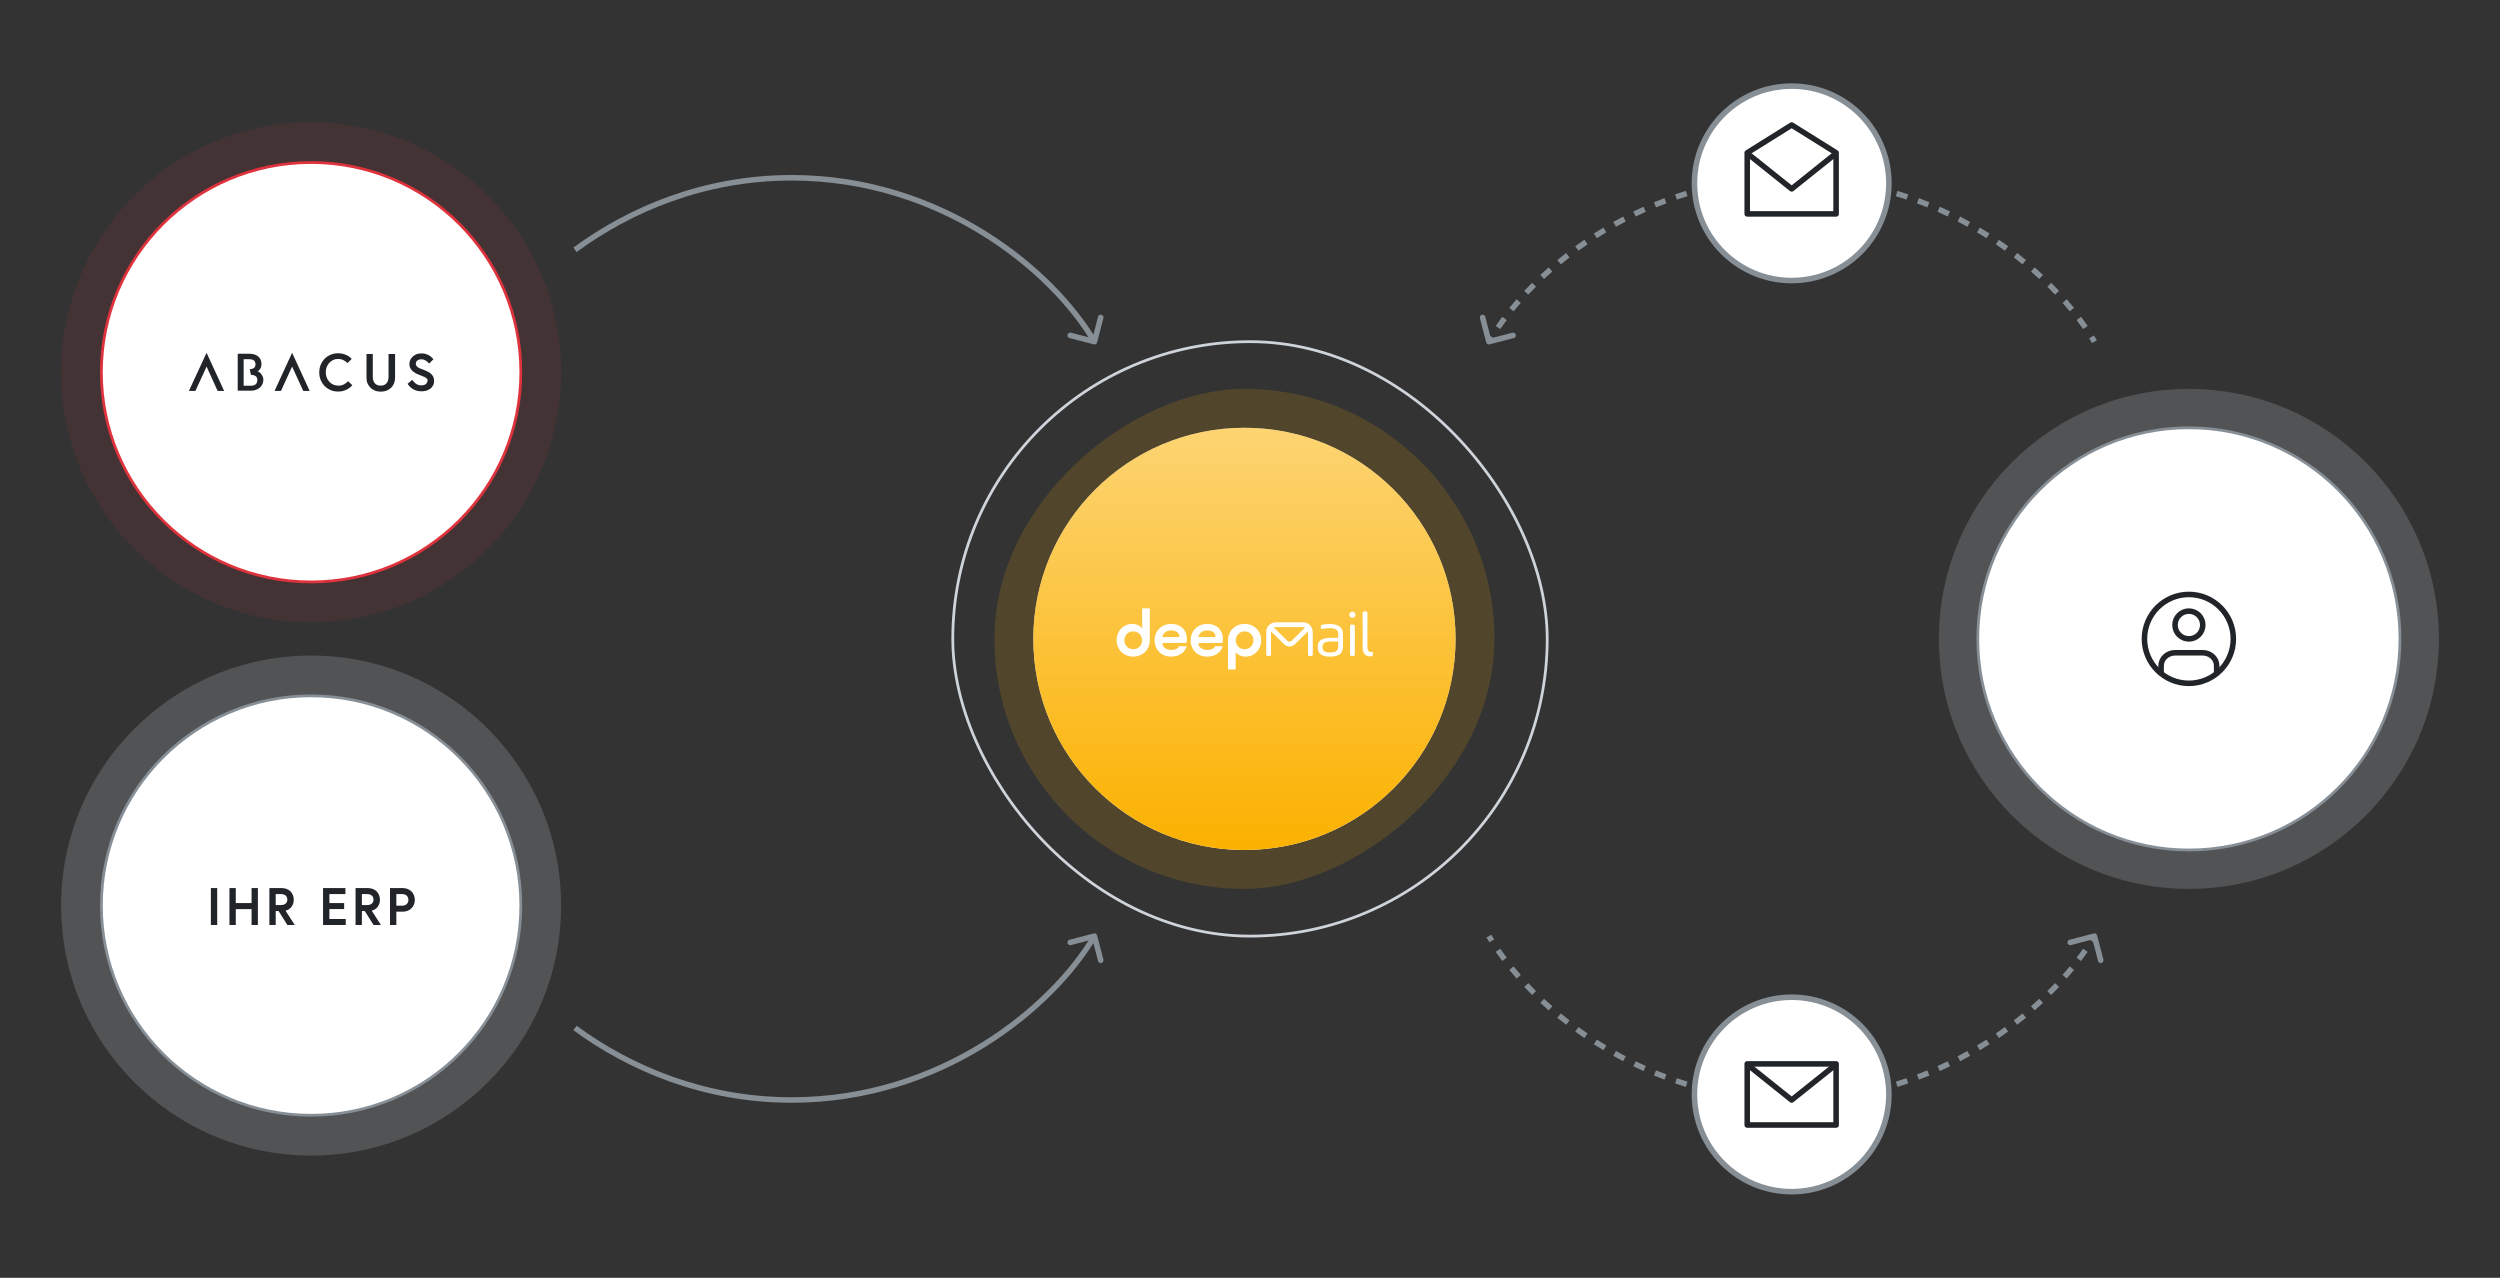 <svg width="900" height="460" viewBox="0 0 900 460" fill="none" xmlns="http://www.w3.org/2000/svg">
<rect x="0" y="0" width="900" height="460" fill="#333333" stroke="none"/>
<ellipse cx="112" cy="134" rx="90" ry="90" transform="rotate(-90 112 134)" fill="#DE323C" fill-opacity="0.1"/>
<circle cx="112" cy="134" r="75.5" transform="rotate(-90 112 134)" fill="white" stroke="#DE323C"/>
<path fill-rule="evenodd" clip-rule="evenodd" d="M68 140.738L74.368 127L80.691 140.738H78.336L74.368 131.972L70.355 140.738H68ZM125.308 137.206C124.959 137.642 124.479 137.991 123.869 138.339C123.258 138.688 122.517 138.863 121.688 138.819C121.034 138.819 120.467 138.688 119.9 138.427C119.376 138.165 118.897 137.816 118.504 137.38C118.112 136.944 117.806 136.421 117.588 135.854C117.37 135.287 117.283 134.676 117.283 134.022C117.283 133.368 117.37 132.757 117.588 132.19C117.806 131.623 118.112 131.1 118.504 130.664C118.897 130.227 119.333 129.879 119.9 129.617C120.423 129.355 121.034 129.224 121.688 129.224C122.473 129.224 123.171 129.399 123.738 129.704C124.305 130.009 124.784 130.358 125.09 130.707L126.616 129.224C126.414 128.982 126.174 128.776 125.897 128.539L125.831 128.483C125.526 128.265 125.177 128.047 124.741 127.829C124.305 127.654 123.869 127.48 123.345 127.349C122.822 127.218 122.298 127.175 121.688 127.175C120.728 127.175 119.856 127.349 119.027 127.698C118.199 128.047 117.501 128.527 116.89 129.137C116.28 129.748 115.8 130.489 115.451 131.318C115.102 132.146 114.928 133.062 114.928 134.065C114.928 135.069 115.102 135.984 115.451 136.813C115.8 137.642 116.28 138.383 116.89 138.994C117.501 139.604 118.199 140.084 119.027 140.433C119.813 140.782 120.728 140.956 121.688 140.956C122.255 140.956 122.822 140.913 123.345 140.782C123.869 140.651 124.348 140.477 124.784 140.258C125.221 140.04 125.613 139.779 125.962 139.517C126.311 139.255 126.573 138.994 126.834 138.688L125.308 137.206ZM153.307 135.984C153.525 136.159 153.7 136.333 153.831 136.508C153.962 136.682 154.005 136.9 153.874 137.118C153.874 137.38 153.787 137.642 153.656 137.86C153.525 138.078 153.351 138.252 153.133 138.383C152.915 138.514 152.697 138.601 152.435 138.645C152.173 138.688 151.912 138.732 151.65 138.732C151.258 138.732 150.909 138.688 150.56 138.558C150.211 138.427 149.906 138.252 149.644 138.078C149.382 137.86 149.164 137.642 148.946 137.424C148.901 137.367 148.853 137.311 148.804 137.253L148.804 137.253L148.804 137.253L148.804 137.253L148.804 137.253L148.804 137.253L148.804 137.253L148.804 137.253C148.664 137.089 148.52 136.919 148.423 136.726L146.722 138.165C146.94 138.514 147.202 138.819 147.507 139.168C147.812 139.473 148.205 139.779 148.597 140.04C149.033 140.302 149.469 140.476 149.993 140.651C150.473 140.782 151.04 140.869 151.694 140.869C152.304 140.869 152.871 140.825 153.438 140.651C153.962 140.52 154.441 140.258 154.877 139.953C155.314 139.648 155.619 139.255 155.881 138.776C156.142 138.296 156.273 137.772 156.273 137.118C156.273 136.551 156.186 136.072 155.968 135.635C155.75 135.199 155.488 134.85 155.139 134.545C154.79 134.24 154.398 133.978 153.962 133.76C153.525 133.542 153.046 133.324 152.566 133.149L151.519 132.757C151.17 132.626 150.865 132.495 150.603 132.321C150.342 132.146 150.124 131.972 149.949 131.754C149.775 131.536 149.688 131.274 149.688 130.969C149.688 130.489 149.862 130.097 150.254 129.791C150.647 129.486 151.127 129.355 151.694 129.355C151.999 129.355 152.304 129.399 152.566 129.486C152.761 129.551 152.931 129.64 153.114 129.735C153.177 129.768 153.241 129.801 153.307 129.835C153.569 129.966 153.787 130.14 153.962 130.315C154.094 130.421 154.194 130.543 154.292 130.661C154.355 130.738 154.417 130.813 154.485 130.882L156.055 129.312C155.837 129.05 155.619 128.832 155.314 128.57C155.052 128.308 154.703 128.09 154.354 127.872L154.354 127.872C153.962 127.698 153.569 127.523 153.133 127.393C152.697 127.262 152.217 127.218 151.694 127.218C151.04 127.218 150.429 127.305 149.906 127.523C149.382 127.741 148.946 128.047 148.554 128.396C148.161 128.745 147.899 129.137 147.681 129.617C147.463 130.097 147.376 130.576 147.376 131.1C147.376 131.667 147.507 132.19 147.769 132.626C147.987 133.062 148.335 133.455 148.728 133.76C149.121 134.065 149.6 134.371 150.08 134.589C150.237 134.654 150.389 134.719 150.54 134.783C150.891 134.933 151.227 135.077 151.563 135.199C151.912 135.33 152.217 135.461 152.522 135.592C152.788 135.668 153.021 135.81 153.22 135.931C153.25 135.95 153.279 135.967 153.307 135.984ZM142.23 127.436V135.941C142.23 136.682 142.099 137.337 141.881 137.947C141.619 138.558 141.314 139.081 140.834 139.561C140.398 139.997 139.831 140.346 139.22 140.607C138.566 140.869 137.868 141 137.083 141C136.298 141 135.6 140.869 134.946 140.607C134.292 140.346 133.769 139.997 133.333 139.561C132.896 139.125 132.548 138.558 132.286 137.947C132.024 137.337 131.937 136.639 131.937 135.941V127.436H134.205V135.636C134.205 136.595 134.423 137.337 134.903 137.947C135.382 138.514 136.08 138.819 137.04 138.819C137.999 138.819 138.697 138.514 139.177 137.947C139.656 137.38 139.875 136.595 139.875 135.636V127.436H142.23ZM105.158 127L98.834 140.738H101.146L105.158 131.972L109.171 140.738H111.482L105.158 127ZM93.819 134.371C94.037 134.632 94.255 134.938 94.473 135.33C94.691 135.723 94.778 136.202 94.822 136.682C94.822 137.249 94.691 137.816 94.473 138.296C94.211 138.819 93.906 139.212 93.514 139.561C93.121 139.91 92.685 140.171 92.118 140.346C91.595 140.564 90.984 140.651 90.374 140.651H85.576V127.349H89.894C90.417 127.349 90.941 127.436 91.464 127.567C91.987 127.698 92.423 127.916 92.816 128.221C93.208 128.527 93.514 128.919 93.775 129.355C93.993 129.835 94.124 130.358 94.124 131.012C94.124 131.492 94.081 131.885 93.95 132.19C93.862 132.495 93.732 132.757 93.557 132.975C93.383 133.193 93.208 133.368 93.078 133.455C92.975 133.506 92.903 133.557 92.843 133.599C92.801 133.629 92.765 133.655 92.729 133.673C92.75 133.673 92.794 133.695 92.859 133.727C92.925 133.76 93.012 133.804 93.121 133.847L93.121 133.847C93.339 133.978 93.557 134.109 93.819 134.371ZM90.286 138.863C90.941 138.863 91.507 138.732 91.944 138.427C92.38 138.165 92.598 137.554 92.641 136.857C92.641 136.159 92.467 135.723 92.031 135.417C91.551 135.112 90.984 134.938 90.33 134.938L89.894 132.888C90.548 132.888 91.028 132.757 91.377 132.495C91.769 132.234 91.987 131.841 91.987 131.1C91.987 130.489 91.725 129.966 91.333 129.704C90.897 129.442 90.417 129.312 89.806 129.312H87.713V138.863H90.286Z" fill="#212529"/>
<ellipse cx="788" cy="230" rx="90" ry="90" transform="rotate(-90 788 230)" fill="#CED4DA" fill-opacity="0.2"/>
<circle cx="788" cy="230" r="76" transform="rotate(-90 788 230)" fill="white"/>
<path d="M788 246C796.837 246 804 238.837 804 230C804 221.163 796.837 214 788 214C779.163 214 772 221.163 772 230C772 238.837 779.163 246 788 246Z" stroke="#212529" stroke-width="2" stroke-linecap="round" stroke-linejoin="round"/>
<path d="M798 242V239.667C798 238.429 797.473 237.242 796.536 236.367C795.598 235.492 794.326 235 793 235H783C781.674 235 780.402 235.492 779.464 236.367C778.527 237.242 778 238.429 778 239.667V242" stroke="#212529" stroke-width="2" stroke-linecap="round" stroke-linejoin="round"/>
<path d="M783 225C783 226.326 783.527 227.598 784.464 228.536C785.402 229.473 786.674 230 788 230C789.326 230 790.598 229.473 791.536 228.536C792.473 227.598 793 226.326 793 225C793 223.674 792.473 222.402 791.536 221.464C790.598 220.527 789.326 220 788 220C786.674 220 785.402 220.527 784.464 221.464C783.527 222.402 783 223.674 783 225Z" stroke="#212529" stroke-width="2" stroke-linecap="round" stroke-linejoin="round"/>
<circle cx="788" cy="230" r="76" transform="rotate(-90 788 230)" stroke="#868E96"/>
<g style="mix-blend-mode:multiply">
<rect x="358" y="320" width="180" height="180" rx="90" transform="rotate(-90 358 320)" fill="#FFB400" fill-opacity="0.15"/>
</g>
<circle cx="448" cy="230" r="76" transform="rotate(-90 448 230)" fill="white"/>
<circle cx="448" cy="230" r="76" transform="rotate(-90 448 230)" fill="url(#paint0_linear_2043_2167)"/>
<g clip-path="url(#clip0_2043_2167)">
<path d="M411.172 226.239V219H413.922V230.529C413.922 233.898 411.392 236.38 407.961 236.38C404.53 236.38 402 233.891 402 230.509C402 227.126 404.42 224.61 407.59 224.61C409.04 224.61 410.408 225.201 411.178 226.239H411.172ZM407.982 227.291C406.132 227.291 404.792 228.652 404.792 230.502C404.792 232.351 406.132 233.712 407.982 233.712C409.831 233.712 411.13 232.351 411.13 230.502C411.13 228.652 409.81 227.291 407.982 227.291Z" fill="white"/>
<path d="M421.512 236.38C418.102 236.38 415.661 233.939 415.661 230.509C415.661 227.078 418.17 224.61 421.642 224.61C425.114 224.61 427.273 226.899 427.273 230C427.273 230.46 427.232 230.949 427.122 231.45H418.961C418.652 231.45 418.5 231.602 418.5 231.87C418.5 232.929 419.841 233.98 421.622 233.98C422.79 233.98 424.021 233.63 424.502 232.64H427.211C426.372 235.259 424.152 236.38 421.512 236.38ZM418.432 229.34H424.241C424.461 229.34 424.592 229.209 424.592 228.989C424.592 227.979 423.45 226.94 421.69 226.94C419.93 226.94 418.72 227.841 418.432 229.34Z" fill="white"/>
<path d="M434.492 236.38C431.082 236.38 428.641 233.939 428.641 230.509C428.641 227.078 431.15 224.61 434.622 224.61C438.094 224.61 440.253 226.899 440.253 230C440.253 230.46 440.212 230.949 440.102 231.45H431.941C431.632 231.45 431.48 231.602 431.48 231.87C431.48 232.929 432.821 233.98 434.602 233.98C435.77 233.98 437.001 233.63 437.482 232.64H440.191C439.352 235.259 437.132 236.38 434.492 236.38ZM431.418 229.34H437.228C437.448 229.34 437.578 229.209 437.578 228.989C437.578 227.979 436.437 226.94 434.677 226.94C432.917 226.94 431.707 227.841 431.418 229.34Z" fill="white"/>
<path d="M444.838 234.771V241H442.088V230.509C442.088 227.119 444.66 224.61 448.07 224.61C451.48 224.61 454.03 227.099 454.03 230.509C454.03 233.919 451.542 236.38 448.379 236.38C446.99 236.38 445.588 235.789 444.838 234.771ZM448.07 233.719C449.85 233.719 451.239 232.33 451.239 230.509C451.239 228.687 449.85 227.298 448.07 227.298C446.289 227.298 444.88 228.687 444.88 230.509C444.88 232.33 446.268 233.719 448.07 233.719Z" fill="white"/>
<path d="M483.469 228.226V232.77C483.469 234.042 483.084 234.963 482.321 235.534C481.558 236.105 480.341 236.393 478.67 236.393C477.282 236.393 476.209 236.105 475.473 235.534C474.731 234.963 474.36 234.104 474.36 232.956C474.36 231.808 474.738 230.928 475.494 230.398C476.25 229.869 477.433 229.608 479.042 229.608H481.75V228.233C481.75 227.497 481.503 226.968 481.015 226.638C480.527 226.308 479.77 226.143 478.746 226.143C477.811 226.143 476.972 226.225 476.223 226.397C475.948 226.459 475.755 226.445 475.652 226.363C475.542 226.28 475.494 226.102 475.494 225.827V225.641C475.494 225.38 475.542 225.201 475.632 225.105C475.721 225.008 475.907 224.926 476.182 224.864C476.855 224.713 477.68 224.637 478.657 224.637C481.867 224.637 483.476 225.84 483.476 228.24L483.469 228.226ZM481.75 232.695V230.948H479.069C478.017 230.948 477.254 231.1 476.787 231.409C476.319 231.718 476.085 232.227 476.085 232.949C476.085 234.248 476.945 234.902 478.657 234.902C479.77 234.902 480.568 234.737 481.042 234.407C481.517 234.077 481.75 233.506 481.75 232.695Z" fill="white"/>
<path d="M486.886 220.196C487.188 220.196 487.45 220.306 487.663 220.526C487.876 220.746 487.986 221.014 487.986 221.317C487.986 221.619 487.876 221.88 487.663 222.094C487.45 222.307 487.188 222.417 486.886 222.417C486.563 222.417 486.295 222.307 486.075 222.094C485.855 221.88 485.745 221.619 485.745 221.317C485.745 221.014 485.855 220.746 486.075 220.526C486.295 220.306 486.57 220.196 486.886 220.196ZM486.013 235.424V225.586C486.013 225.297 486.061 225.098 486.15 225.002C486.24 224.905 486.439 224.85 486.748 224.85H487.003C487.292 224.85 487.491 224.899 487.587 225.002C487.683 225.105 487.738 225.297 487.738 225.586V235.424C487.738 235.734 487.69 235.926 487.587 236.022C487.491 236.112 487.292 236.16 487.003 236.16H486.748C486.439 236.16 486.247 236.112 486.15 236.022C486.061 235.933 486.013 235.734 486.013 235.424Z" fill="white"/>
<path d="M490.557 233.224V220.835C490.557 220.533 490.605 220.334 490.695 220.237C490.784 220.148 490.983 220.1 491.293 220.1H491.547C491.836 220.1 492.035 220.148 492.132 220.237C492.228 220.327 492.283 220.526 492.283 220.835V232.922C492.283 234.084 492.675 234.668 493.452 234.668H493.568C493.871 234.668 494.07 234.702 494.153 234.771C494.235 234.84 494.277 235.005 494.277 235.266V235.424C494.277 235.713 494.235 235.919 494.153 236.029C494.07 236.146 493.898 236.222 493.637 236.27C493.589 236.284 493.452 236.29 493.225 236.29C492.386 236.29 491.733 236.029 491.265 235.514C490.798 234.991 490.564 234.228 490.564 233.217L490.557 233.224Z" fill="white"/>
<path d="M472.579 228.515V227.47C472.579 225.579 471.039 224.046 469.155 224.046H459.262C457.372 224.046 455.838 225.586 455.838 227.47V228.515V235.424C455.838 235.733 455.887 235.926 455.976 236.022C456.065 236.112 456.265 236.16 456.574 236.16H456.828C457.117 236.16 457.317 236.112 457.413 236.022C457.509 235.933 457.564 235.733 457.564 235.424V233.588V227.47C457.564 227.422 457.578 227.373 457.578 227.325L462.335 231.966C462.865 232.482 463.538 232.736 464.219 232.736C464.9 232.736 465.573 232.482 466.103 231.966L470.86 227.325C470.86 227.373 470.874 227.422 470.874 227.47V234.688V235.424C470.874 235.733 470.922 235.926 471.012 236.022C471.101 236.112 471.3 236.16 471.61 236.16H471.864C472.153 236.16 472.352 236.112 472.448 236.022C472.545 235.933 472.6 235.733 472.6 235.424V228.515H472.579ZM464.886 230.742C464.508 231.113 463.91 231.113 463.525 230.742L458.575 225.909C458.781 225.82 459.015 225.765 459.255 225.765H469.148C469.389 225.765 469.623 225.82 469.829 225.909L464.879 230.742H464.886Z" fill="white"/>
</g>
<rect x="343" y="123" width="214" height="214" rx="107" stroke="#CED4DA"/>
<path d="M754.968 336.749C754.829 336.214 754.283 335.893 753.749 336.032L745.038 338.295C744.503 338.434 744.182 338.98 744.321 339.514C744.46 340.049 745.006 340.37 745.541 340.231L753.284 338.219L755.295 345.962C755.434 346.497 755.98 346.818 756.514 346.679C757.049 346.54 757.37 345.994 757.231 345.459L754.968 336.749ZM535.138 337.507C535.476 338.083 535.827 338.663 536.191 339.246L537.888 338.189C537.534 337.62 537.192 337.055 536.862 336.493L535.138 337.507ZM538.437 342.667C539.192 343.76 539.987 344.861 540.822 345.967L542.419 344.762C541.6 343.678 540.821 342.6 540.083 341.53L538.437 342.667ZM543.343 349.173C544.19 350.208 545.07 351.245 545.984 352.283L547.485 350.961C546.587 349.942 545.722 348.923 544.891 347.907L543.343 349.173ZM548.73 355.294C549.648 356.267 550.595 357.238 551.57 358.205L552.978 356.785C552.019 355.833 551.087 354.878 550.184 353.922L548.73 355.294ZM554.503 361.023C555.485 361.937 556.492 362.846 557.524 363.748L558.841 362.242C557.824 361.354 556.832 360.459 555.866 359.559L554.503 361.023ZM560.628 366.379C561.666 367.232 562.727 368.077 563.81 368.914L565.032 367.331C563.965 366.507 562.92 365.674 561.898 364.833L560.628 366.379ZM567.066 371.353C568.154 372.143 569.263 372.924 570.393 373.693L571.519 372.041C570.406 371.282 569.314 370.513 568.241 369.734L567.066 371.353ZM573.787 375.935C574.922 376.66 576.075 377.374 577.246 378.075L578.273 376.358C577.119 375.668 575.982 374.964 574.864 374.25L573.787 375.935ZM580.768 380.111C581.944 380.769 583.138 381.413 584.348 382.042L585.271 380.268C584.079 379.648 582.903 379.013 581.743 378.365L580.768 380.111ZM587.984 383.866C589.199 384.452 590.429 385.024 591.674 385.58L592.49 383.754C591.263 383.206 590.051 382.643 588.854 382.065L587.984 383.866ZM595.415 387.182C596.663 387.694 597.926 388.19 599.203 388.67L599.906 386.797C598.648 386.325 597.404 385.836 596.174 385.332L595.415 387.182ZM603.035 390.041C604.313 390.476 605.604 390.894 606.908 391.293L607.494 389.381C606.209 388.988 604.938 388.576 603.68 388.148L603.035 390.041ZM610.814 392.424C612.115 392.779 613.428 393.116 614.753 393.434L615.219 391.489C613.914 391.176 612.621 390.844 611.34 390.495L610.814 392.424ZM618.724 394.319C620.045 394.592 621.377 394.846 622.721 395.08L623.064 393.11C621.741 392.879 620.429 392.629 619.128 392.361L618.724 394.319ZM626.741 395.715C628.077 395.905 629.424 396.074 630.781 396.223L631 394.235C629.664 394.089 628.338 393.921 627.022 393.735L626.741 395.715ZM634.836 396.604C636.179 396.709 637.531 396.794 638.892 396.858L638.986 394.86C637.645 394.797 636.314 394.714 634.992 394.61L634.836 396.604ZM642.956 396.984C643.635 396.995 644.316 397 645 397V395C644.327 395 643.656 394.995 642.987 394.984L642.956 396.984ZM645 397C645.684 397 646.365 396.995 647.044 396.984L647.013 394.984C646.344 394.995 645.673 395 645 395V397ZM651.108 396.858C652.469 396.794 653.822 396.709 655.164 396.604L655.008 394.61C653.686 394.714 652.355 394.797 651.014 394.86L651.108 396.858ZM659.219 396.223C660.576 396.074 661.923 395.905 663.259 395.715L662.978 393.735C661.662 393.921 660.336 394.089 659 394.235L659.219 396.223ZM667.279 395.08C668.623 394.846 669.955 394.592 671.276 394.319L670.872 392.361C669.571 392.629 668.259 392.879 666.936 393.11L667.279 395.08ZM675.247 393.434C676.572 393.116 677.886 392.779 679.187 392.424L678.66 390.495C677.379 390.844 676.086 391.176 674.781 391.489L675.247 393.434ZM683.092 391.293C684.396 390.894 685.687 390.476 686.965 390.041L686.32 388.148C685.062 388.576 683.791 388.988 682.506 389.381L683.092 391.293ZM690.797 388.67C692.074 388.19 693.337 387.694 694.585 387.182L693.826 385.332C692.596 385.836 691.352 386.325 690.094 386.797L690.797 388.67ZM698.326 385.58C699.571 385.024 700.801 384.452 702.016 383.866L701.146 382.065C699.949 382.643 698.738 383.206 697.51 383.754L698.326 385.58ZM705.652 382.042C706.862 381.413 708.056 380.769 709.232 380.111L708.257 378.365C707.097 379.013 705.921 379.648 704.729 380.268L705.652 382.042ZM712.754 378.075C713.925 377.374 715.078 376.66 716.213 375.935L715.136 374.25C714.018 374.964 712.881 375.668 711.727 376.358L712.754 378.075ZM719.607 373.693C720.737 372.924 721.846 372.143 722.934 371.353L721.759 369.734C720.686 370.513 719.594 371.282 718.481 372.041L719.607 373.693ZM726.19 368.914C727.273 368.077 728.334 367.232 729.372 366.379L728.102 364.833C727.08 365.674 726.035 366.507 724.968 367.331L726.19 368.914ZM732.476 363.748C733.508 362.846 734.515 361.937 735.497 361.023L734.134 359.559C733.168 360.459 732.176 361.354 731.159 362.242L732.476 363.748ZM738.43 358.205C739.405 357.238 740.352 356.267 741.27 355.294L739.815 353.922C738.913 354.878 737.981 355.833 737.022 356.785L738.43 358.205ZM744.016 352.283C744.93 351.245 745.81 350.208 746.657 349.173L745.109 347.907C744.278 348.923 743.413 349.942 742.515 350.961L744.016 352.283ZM749.178 345.967C750.013 344.861 750.808 343.76 751.563 342.667L749.917 341.53C749.179 342.6 748.4 343.678 747.581 344.762L749.178 345.967ZM753.809 339.246C754.173 338.663 754.524 338.083 754.862 337.507L753.138 336.493C752.808 337.055 752.466 337.62 752.112 338.189L753.809 339.246Z" fill="#868E96"/>
<path d="M535.032 123.251C535.171 123.786 535.717 124.107 536.251 123.968L544.962 121.705C545.497 121.566 545.818 121.02 545.679 120.486C545.54 119.951 544.994 119.63 544.459 119.769L536.716 121.781L534.705 114.038C534.566 113.503 534.02 113.182 533.486 113.321C532.951 113.46 532.63 114.006 532.769 114.541L535.032 123.251ZM754.862 122.493C754.524 121.917 754.173 121.337 753.809 120.754L752.112 121.811C752.466 122.38 752.808 122.945 753.138 123.507L754.862 122.493ZM751.563 117.333C750.808 116.24 750.013 115.139 749.178 114.033L747.581 115.238C748.4 116.322 749.179 117.4 749.917 118.47L751.563 117.333ZM746.657 110.827C745.81 109.792 744.93 108.755 744.016 107.717L742.515 109.039C743.413 110.058 744.278 111.077 745.109 112.093L746.657 110.827ZM741.27 104.706C740.352 103.733 739.405 102.762 738.43 101.795L737.022 103.215C737.981 104.167 738.913 105.122 739.816 106.078L741.27 104.706ZM735.497 98.977C734.515 98.063 733.508 97.154 732.476 96.252L731.159 97.758C732.176 98.646 733.168 99.541 734.134 100.441L735.497 98.977ZM729.372 93.621C728.334 92.768 727.273 91.923 726.19 91.086L724.968 92.669C726.035 93.493 727.08 94.326 728.102 95.167L729.372 93.621ZM722.934 88.647C721.846 87.857 720.737 87.076 719.607 86.307L718.481 87.959C719.594 88.718 720.686 89.487 721.759 90.266L722.934 88.647ZM716.213 84.065C715.078 83.34 713.925 82.626 712.754 81.925L711.727 83.642C712.881 84.332 714.018 85.036 715.136 85.751L716.213 84.065ZM709.232 79.889C708.056 79.231 706.862 78.587 705.652 77.958L704.729 79.732C705.921 80.352 707.097 80.987 708.257 81.635L709.232 79.889ZM702.016 76.134C700.801 75.548 699.571 74.976 698.326 74.42L697.51 76.246C698.737 76.794 699.949 77.357 701.146 77.935L702.016 76.134ZM694.585 72.818C693.337 72.306 692.074 71.81 690.797 71.331L690.094 73.203C691.352 73.675 692.596 74.164 693.826 74.668L694.585 72.818ZM686.965 69.959C685.687 69.524 684.396 69.106 683.092 68.707L682.506 70.619C683.791 71.012 685.062 71.424 686.32 71.852L686.965 69.959ZM679.186 67.576C677.885 67.221 676.572 66.884 675.247 66.567L674.781 68.511C676.086 68.824 677.379 69.156 678.66 69.505L679.186 67.576ZM671.276 65.681C669.955 65.408 668.623 65.154 667.279 64.92L666.936 66.89C668.259 67.121 669.571 67.371 670.872 67.639L671.276 65.681ZM663.259 64.285C661.923 64.095 660.576 63.926 659.219 63.777L659 65.765C660.336 65.912 661.662 66.079 662.978 66.265L663.259 64.285ZM655.164 63.396C653.821 63.291 652.469 63.206 651.108 63.142L651.014 65.14C652.355 65.203 653.686 65.286 655.008 65.389L655.164 63.396ZM647.044 63.016C646.365 63.005 645.684 63 645 63V65C645.673 65 646.344 65.005 647.013 65.016L647.044 63.016ZM645 63C644.316 63 643.635 63.005 642.956 63.016L642.987 65.016C643.656 65.005 644.327 65 645 65V63ZM638.892 63.142C637.531 63.206 636.178 63.291 634.836 63.396L634.992 65.389C636.314 65.286 637.645 65.203 638.986 65.14L638.892 63.142ZM630.781 63.777C629.424 63.926 628.077 64.096 626.741 64.285L627.022 66.265C628.338 66.079 629.664 65.912 631 65.765L630.781 63.777ZM622.721 64.92C621.377 65.154 620.045 65.408 618.724 65.681L619.128 67.639C620.429 67.371 621.741 67.121 623.064 66.89L622.721 64.92ZM614.753 66.567C613.428 66.884 612.114 67.221 610.813 67.576L611.34 69.505C612.621 69.156 613.914 68.824 615.219 68.511L614.753 66.567ZM606.908 68.707C605.604 69.106 604.313 69.524 603.035 69.959L603.68 71.852C604.938 71.424 606.209 71.012 607.494 70.619L606.908 68.707ZM599.203 71.331C597.926 71.81 596.663 72.306 595.415 72.818L596.174 74.668C597.404 74.164 598.648 73.675 599.906 73.203L599.203 71.331ZM591.674 74.42C590.429 74.976 589.199 75.548 587.984 76.134L588.854 77.935C590.051 77.357 591.262 76.794 592.49 76.246L591.674 74.42ZM584.348 77.958C583.138 78.587 581.944 79.231 580.768 79.889L581.743 81.635C582.903 80.987 584.079 80.352 585.271 79.732L584.348 77.958ZM577.246 81.925C576.075 82.626 574.922 83.34 573.787 84.065L574.864 85.75C575.982 85.036 577.119 84.332 578.273 83.642L577.246 81.925ZM570.393 86.307C569.263 87.076 568.154 87.857 567.066 88.647L568.241 90.266C569.314 89.487 570.406 88.718 571.519 87.959L570.393 86.307ZM563.81 91.086C562.727 91.923 561.666 92.768 560.628 93.621L561.898 95.167C562.92 94.326 563.965 93.493 565.032 92.669L563.81 91.086ZM557.524 96.252C556.492 97.154 555.485 98.063 554.503 98.977L555.866 100.441C556.832 99.541 557.824 98.646 558.841 97.758L557.524 96.252ZM551.57 101.795C550.595 102.762 549.648 103.733 548.73 104.706L550.185 106.078C551.087 105.122 552.019 104.167 552.978 103.215L551.57 101.795ZM545.984 107.717C545.07 108.755 544.19 109.792 543.343 110.827L544.891 112.093C545.722 111.077 546.587 110.058 547.485 109.039L545.984 107.717ZM540.822 114.033C539.987 115.139 539.192 116.24 538.437 117.333L540.083 118.47C540.821 117.4 541.6 116.322 542.419 115.238L540.822 114.033ZM536.191 120.754C535.827 121.337 535.476 121.917 535.138 122.493L536.862 123.507C537.192 122.945 537.534 122.38 537.888 121.811L536.191 120.754Z" fill="#868E96"/>
<path d="M394.968 123.251C394.829 123.786 394.283 124.107 393.749 123.968L385.038 121.705C384.503 121.566 384.182 121.02 384.321 120.486C384.46 119.951 385.006 119.63 385.541 119.769L393.284 121.781L395.295 114.038C395.434 113.503 395.98 113.182 396.514 113.321C397.049 113.46 397.37 114.006 397.231 114.541L394.968 123.251ZM393.138 123.507C378.236 98.145 338.477 65 285 65V63C339.291 63 379.658 96.616 394.862 122.493L393.138 123.507ZM285 65C253.797 65 227.259 76.281 207.592 90.74L206.408 89.128C226.359 74.461 253.303 63 285 63V65Z" fill="#868E96"/>
<path d="M394.968 336.749C394.829 336.214 394.283 335.893 393.749 336.032L385.038 338.295C384.503 338.434 384.182 338.98 384.321 339.514C384.46 340.049 385.006 340.37 385.541 340.231L393.284 338.219L395.295 345.962C395.434 346.497 395.98 346.818 396.514 346.679C397.049 346.54 397.37 345.994 397.231 345.459L394.968 336.749ZM393.138 336.493C378.236 361.855 338.477 395 285 395V397C339.291 397 379.658 363.384 394.862 337.507L393.138 336.493ZM285 395C253.797 395 227.259 383.718 207.592 369.26L206.408 370.872C226.359 385.539 253.303 397 285 397V395Z" fill="#868E96"/>
<circle cx="645" cy="394" r="35" fill="white" stroke="#868E96" stroke-width="2"/>
<path d="M661 397.85V383H629V397.85V405H661V397.85Z" stroke="#212529" stroke-width="2" stroke-linecap="round" stroke-linejoin="round"/>
<path d="M630 384L645 396L660 384" stroke="#212529" stroke-width="2" stroke-linecap="round" stroke-linejoin="round"/>
<circle cx="645" cy="66" r="35" fill="white" stroke="#868E96" stroke-width="2"/>
<path d="M661 69.85V55L645 45L629 55V69.85V77H661V69.85Z" stroke="#212529" stroke-width="2" stroke-linecap="round" stroke-linejoin="round"/>
<path d="M630 56L645 68L660 56" stroke="#212529" stroke-width="2" stroke-linecap="round" stroke-linejoin="round"/>
<ellipse cx="112" cy="326" rx="90" ry="90" transform="rotate(-90 112 326)" fill="#CED4DA" fill-opacity="0.2"/>
<circle cx="112" cy="326" r="75.5" transform="rotate(-90 112 326)" fill="white" stroke="#868E96"/>
<path d="M75.915 319.7H78.195V333H75.915V319.7ZM90.562 319.7H92.843V333H90.562V327.281H84.882V333H82.602V319.7H84.882V325.115H90.562V319.7ZM101.06 325.818C101.782 325.818 102.371 325.666 102.789 325.324C103.207 325.001 103.435 324.507 103.435 323.842C103.435 323.196 103.207 322.702 102.789 322.36C102.371 322.037 101.782 321.866 101.06 321.866H99.255V325.818H101.06ZM96.975 319.7H101.345C101.991 319.7 102.599 319.814 103.15 320.004C103.682 320.213 104.157 320.498 104.537 320.859C104.917 321.239 105.221 321.676 105.43 322.189C105.639 322.702 105.753 323.272 105.753 323.88C105.753 324.868 105.487 325.704 104.974 326.407C104.461 327.129 103.739 327.604 102.789 327.832L106.114 333H103.454L100.3 327.984H99.255V333H96.975V319.7ZM118.578 325.096H123.898V327.262H118.578V330.834H124.468V333H116.298V319.7H124.354V321.866H118.578V325.096ZM132.085 325.818C132.807 325.818 133.396 325.666 133.814 325.324C134.232 325.001 134.46 324.507 134.46 323.842C134.46 323.196 134.232 322.702 133.814 322.36C133.396 322.037 132.807 321.866 132.085 321.866H130.28V325.818H132.085ZM128 319.7H132.37C133.016 319.7 133.624 319.814 134.175 320.004C134.707 320.213 135.182 320.498 135.562 320.859C135.942 321.239 136.246 321.676 136.455 322.189C136.664 322.702 136.778 323.272 136.778 323.88C136.778 324.868 136.512 325.704 135.999 326.407C135.486 327.129 134.764 327.604 133.814 327.832L137.139 333H134.479L131.325 327.984H130.28V333H128V319.7ZM140.407 319.7H144.929C145.575 319.7 146.183 319.814 146.734 320.023C147.266 320.251 147.741 320.536 148.121 320.916C148.501 321.296 148.805 321.752 149.014 322.265C149.223 322.797 149.337 323.348 149.337 323.956C149.337 324.564 149.223 325.134 149.014 325.647C148.805 326.179 148.501 326.616 148.121 326.996C147.741 327.376 147.266 327.68 146.734 327.889C146.183 328.117 145.575 328.212 144.929 328.212H142.687V333H140.407V319.7ZM144.644 326.046C145.423 326.046 146.012 325.856 146.411 325.476C146.81 325.096 147.019 324.602 147.019 323.956C147.019 323.329 146.81 322.816 146.411 322.436C146.012 322.056 145.423 321.866 144.644 321.866H142.687V326.046H144.644Z" fill="#212529"/>
<defs>
<linearGradient id="paint0_linear_2043_2167" x1="372" y1="230" x2="524" y2="230" gradientUnits="userSpaceOnUse">
<stop stop-color="#FBB100"/>
<stop offset="1" stop-color="#FBB100" stop-opacity="0.55"/>
</linearGradient>
<clipPath id="clip0_2043_2167">
<rect width="92.276" height="22" fill="white" transform="translate(402 219)"/>
</clipPath>
</defs>
</svg>

